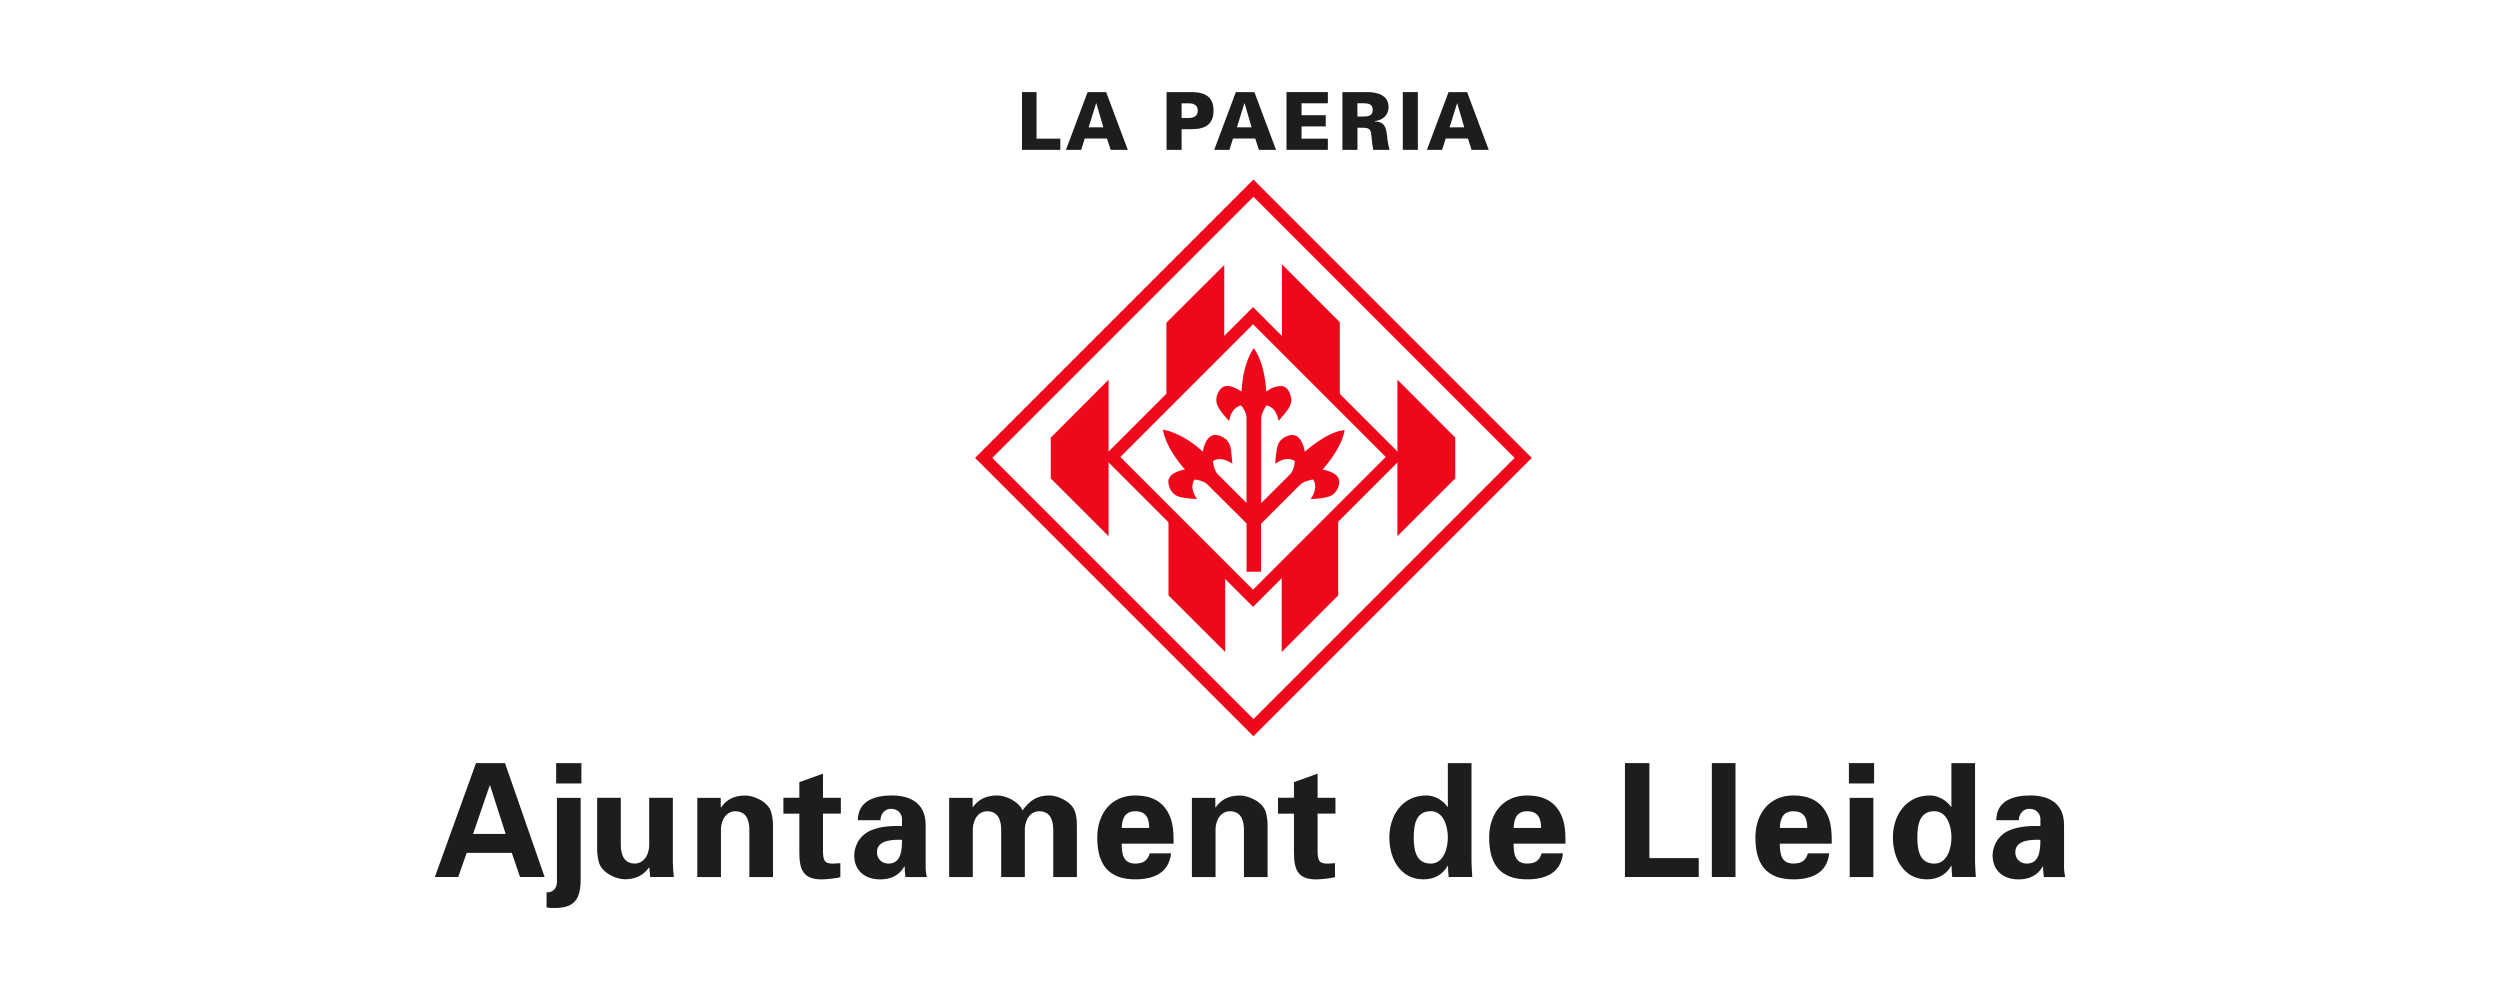 <svg xmlns="http://www.w3.org/2000/svg" id="DLL_-_La_for&#xE7;a_dels_municipis" data-name="DLL - La for&#xE7;a dels municipis" viewBox="0 0 500 200"><defs><style>      .cls-1, .cls-2 {        fill: #1d1d1b;      }      .cls-1, .cls-3, .cls-4 {        fill-rule: evenodd;      }      .cls-5, .cls-4 {        fill: #1d1e1b;      }      .cls-6, .cls-3 {        fill: #ee081b;      }      .cls-7 {        fill: none;        stroke: #ee081b;        stroke-width: 2.43px;      }    </style></defs><g><g><path class="cls-1" d="M91.64,175.4l1.7-4.83h9.02l1.64,4.83h4.92l-7.92-22.78h-5.8l-8.23,22.78h4.67ZM94.61,166.79l3.34-9.72h.06l3.12,9.72h-6.53Z"></path><path class="cls-1" d="M116.12,159.57h-4.73v16.91c-.06,1.29-.88,2.05-2.08,1.99v3c.54.13,1.07.13,1.61.13,4.01,0,5.17-1.8,5.21-5.58v-16.44ZM111.23,152.62v4.07h5.05v-4.07h-5.05Z"></path></g><path class="cls-1" d="M130.03,175.4h4.73c-.09-.95-.16-1.89-.19-2.84v-13h-4.73v9.49c-.06,2.3-1.36,3.66-2.84,3.66-2.34,0-2.81-1.96-2.84-3.66v-9.49h-4.73v10.28c0,.54.06,1.55.32,2.52.57,2.3,3.63,3.5,5.21,3.5,2.4,0,3.88-.98,4.89-2.43l.19,1.96Z"></path><g><path class="cls-1" d="M144.16,159.57h-4.7v15.84h4.73v-9.53c.06-2.3,1.36-3.63,2.84-3.63,2.33,0,2.81,1.92,2.84,3.63v9.53h4.73v-10.32c0-.54-.06-1.54-.32-2.52-.57-2.3-3.63-3.47-5.21-3.47-2.4,0-3.88.95-4.86,2.4l-.06-.09v-1.83Z"></path><path class="cls-1" d="M156.68,159.57v3.16h3.19v7.79c0,3.44.79,5.36,4.48,5.36.66,0,3.19-.22,3.72-.47v-2.78c-.51.03-1.01.09-1.51.09-1.64,0-1.96-.57-1.96-2.65v-7.35h3.57v-3.16h-3.57v-4.83l-4.73,1.7v3.12h-3.19Z"></path></g><path class="cls-1" d="M180.4,167.96c0,1.86-.09,4.76-2.71,4.76-1.32,0-2.3-.95-2.3-2.27,0-2.56,3.38-2.52,5.02-2.49ZM176.11,164.04c-.06-.73.47-2.27,2.11-2.27s2.18,1.29,2.18,1.96v1.48c-1.89-.06-4.29.03-6.18.85-2.87,1.23-3.38,3.91-3.38,5.02,0,3.09,2.21,4.8,5.17,4.8,2.15,0,3.79-.76,4.86-2.59h.06c0,.66.06,1.39.16,2.12h4.26c-.06-.47-.19-.95-.22-1.74v-8.65c0-4.76-3.57-5.93-6.75-5.93-1.7,0-3.38.25-4.67,1.01-1.26.73-2.11,1.96-2.15,3.94h4.54Z"></path><path class="cls-1" d="M194.53,159.57h-4.7v15.84h4.73v-9.53c.06-2.3,1.36-3.63,2.84-3.63,2.33,0,2.81,1.92,2.84,3.63v9.53h4.73v-9.53c.06-2.3,1.36-3.63,2.84-3.63,2.34,0,2.81,1.92,2.84,3.63v9.53h4.73v-9.53c0-1.26.03-2.59-.47-3.79-.66-1.74-3.28-3-5.05-3-2.4,0-3.88.95-5.36,3-.66-1.74-3.28-3-5.05-3-2.4,0-3.88.95-4.86,2.33h-.06v-1.86Z"></path><path class="cls-1" d="M234.72,168.74c0-1.04,0-2.05-.13-3.03-.13-1.01-.35-1.96-.79-2.84-1.32-2.77-3.79-3.78-6.75-3.78-4.83,0-7.6,3.66-7.6,8.42,0,5.3,2.18,8.36,7.6,8.36,3.69,0,6.75-1.29,7.16-5.21h-4.26c-.44,1.45-1.26,2.05-2.9,2.05-2.43,0-2.71-1.92-2.71-3.98h10.38ZM224.35,165.59c.06-1.74.54-3.34,2.71-3.34,2.3,0,2.78,1.61,2.78,3.34h-5.49Z"></path><g><path class="cls-1" d="M243.08,159.57h-4.7v15.84h4.73v-9.53c.06-2.3,1.36-3.63,2.84-3.63,2.34,0,2.81,1.92,2.84,3.63v9.53h4.73v-10.32c0-.54-.06-1.54-.32-2.52-.57-2.3-3.63-3.47-5.21-3.47-2.4,0-3.88.95-4.86,2.4l-.06-.09v-1.83Z"></path><path class="cls-1" d="M255.6,159.57v3.16h3.19v7.79c0,3.44.79,5.36,4.48,5.36.66,0,3.19-.22,3.73-.47v-2.78c-.51.03-1.01.09-1.52.09-1.64,0-1.96-.57-1.96-2.65v-7.35h3.57v-3.16h-3.57v-4.83l-4.73,1.7v3.12h-3.19Z"></path><path class="cls-1" d="M282.75,167.48c0-2.43.38-5.24,3.41-5.24,2.56,0,3.41,3.06,3.41,5.24s-.85,5.24-3.41,5.24c-3.03,0-3.41-2.81-3.41-5.24ZM289.57,161.39h-.06c-.88-1.32-2.59-2.3-4.23-2.3-4.92,0-7.41,4.13-7.41,8.39s2.18,8.39,6.81,8.39c2.05,0,3.82-.85,4.86-2.71h.06c0,.76.06,1.48.13,2.24h4.73c-.06-1.04-.16-2.12-.16-3.15v-19.62h-4.73v8.77Z"></path></g><g><path class="cls-1" d="M313.1,168.74c0-1.04,0-2.05-.13-3.03-.13-1.01-.35-1.96-.79-2.84-1.33-2.77-3.79-3.78-6.75-3.78-4.83,0-7.6,3.66-7.6,8.42,0,5.3,2.18,8.36,7.6,8.36,3.69,0,6.75-1.29,7.16-5.21h-4.26c-.44,1.45-1.26,2.05-2.9,2.05-2.43,0-2.71-1.92-2.71-3.98h10.38ZM302.73,165.59c.06-1.74.54-3.34,2.71-3.34,2.3,0,2.78,1.61,2.78,3.34h-5.49Z"></path><polygon class="cls-1" points="339.75 175.4 339.75 171.62 329.88 171.62 329.88 152.62 324.99 152.62 324.99 175.4 339.75 175.4"></polygon><rect class="cls-2" x="342.37" y="152.62" width="4.73" height="22.78"></rect></g><path class="cls-1" d="M366.35,168.74c0-1.04,0-2.05-.13-3.03-.13-1.01-.35-1.96-.79-2.84-1.33-2.77-3.79-3.78-6.75-3.78-4.83,0-7.6,3.66-7.6,8.42,0,5.3,2.18,8.36,7.6,8.36,3.69,0,6.75-1.29,7.16-5.21h-4.26c-.44,1.45-1.26,2.05-2.9,2.05-2.43,0-2.71-1.92-2.71-3.98h10.38ZM355.97,165.59c.06-1.74.54-3.34,2.71-3.34,2.3,0,2.77,1.61,2.77,3.34h-5.49Z"></path><path class="cls-1" d="M369.94,159.57v15.84h4.73v-15.84h-4.73ZM369.78,152.62v4.07h5.04v-4.07h-5.04Z"></path><path class="cls-1" d="M383.47,167.48c0-2.43.38-5.24,3.41-5.24,2.56,0,3.41,3.06,3.41,5.24s-.85,5.24-3.41,5.24c-3.03,0-3.41-2.81-3.41-5.24ZM390.28,161.39h-.06c-.88-1.32-2.59-2.3-4.23-2.3-4.92,0-7.41,4.13-7.41,8.39s2.18,8.39,6.81,8.39c2.05,0,3.82-.85,4.86-2.71h.06c0,.76.06,1.48.13,2.24h4.73c-.06-1.04-.16-2.12-.16-3.15v-19.62h-4.73v8.77Z"></path><path class="cls-1" d="M408.07,167.96c0,1.86-.09,4.76-2.71,4.76-1.33,0-2.3-.95-2.3-2.27,0-2.56,3.38-2.52,5.02-2.49ZM403.78,164.04c-.06-.73.47-2.27,2.12-2.27s2.18,1.29,2.18,1.96v1.48c-1.89-.06-4.29.03-6.18.85-2.87,1.23-3.38,3.91-3.38,5.02,0,3.09,2.21,4.8,5.17,4.8,2.15,0,3.79-.76,4.86-2.59h.06c0,.66.07,1.39.16,2.12h4.26c-.06-.47-.19-.95-.22-1.74v-8.65c0-4.76-3.57-5.93-6.75-5.93-1.7,0-3.37.25-4.67,1.01-1.26.73-2.11,1.96-2.14,3.94h4.54Z"></path></g><polygon class="cls-4" points="212.07 29.97 212.07 27.73 207.31 27.73 207.31 18.42 204.4 18.42 204.4 29.97 212.07 29.97"></polygon><path class="cls-4" d="M216.24,29.97l.71-2.26h4.45l.73,2.26h3.43l-4.33-11.55h-3.71l-4.33,11.55h3.04ZM217.73,25.47l1.49-4.8h.05l1.4,4.8h-2.93Z"></path><path class="cls-4" d="M236.32,29.97v-4.13h1.98c2.66,0,4.41-.91,4.41-3.71s-1.74-3.71-4.41-3.71h-4.99v11.55h3.01ZM236.32,23.6v-2.94h1.55c1.19.05,1.68.62,1.68,1.47s-.5,1.42-1.68,1.47h-1.55Z"></path><path class="cls-4" d="M245.89,29.97l.71-2.26h4.45l.73,2.26h3.43l-4.33-11.55h-3.71l-4.33,11.55h3.04ZM247.38,25.47l1.49-4.8h.05l1.4,4.8h-2.93Z"></path><polygon class="cls-4" points="265.57 29.97 265.57 27.73 260.31 27.73 260.31 25.28 265.15 25.28 265.15 23.04 260.31 23.04 260.31 20.66 265.57 20.66 265.57 18.42 257.3 18.42 257.3 29.97 265.57 29.97"></polygon><path class="cls-4" d="M271.48,23.31v-2.66h1.17c.96,0,1.89.14,1.89,1.33s-.93,1.33-1.89,1.33h-1.17ZM271.48,25.55h1.13c1.53,0,1.59.58,1.71,1.97.07.82.16,1.65.33,2.45h3.26c-.25-.93-.42-1.84-.49-2.8-.2-1.79-.56-2.83-2.48-2.88v-.06c1.52-.19,2.77-1.1,2.77-2.83,0-2.45-2.38-2.98-4.21-2.98h-5.02v11.55h3.01v-4.41Z"></path><rect class="cls-5" x="280.56" y="18.42" width="3.01" height="11.55"></rect><path class="cls-4" d="M288.43,29.97l.71-2.26h4.45l.73,2.26h3.43l-4.33-11.55h-3.71l-4.33,11.55h3.04ZM289.92,25.47l1.49-4.8h.04l1.4,4.8h-2.93Z"></path><path class="cls-6" d="M232.6,85.93h.06s3.75.54,7.91,4.41c0,0,.35-2.88,2.11-3.31,0,0,.91-.34,2.42.76,0,0,.96.65,1.13,2.35l.24,2.61s-2.27-1.7-3.9-.5c0,0,.21,1.73.92,2.53l5.81,5.81v-16.85s.11-1.27-1.07-2.64c0,0-1.87.11-2.41,3.11,0,0-2.01-2.15-2.34-3.17,0,0-.6-1.22.21-2.63,0,0,.52-1.36,2.01-1.2,0,0,.96,0,2.6,1.11,0,0,.15-2.9.73-4.75,0,0,.6-2.42,1.74-3.95,0,0,1.14,1.57,1.78,4.06,0,0,.56,1.97.69,4.64,0,0,1.37-1.15,3.03-1.11,0,0,1.56-.12,1.99,2.57,0,0,.22.92-.88,2.41,0,0-.63.8-1.67,2,0,0-.17-1.5-1.12-2.43,0,0-.48-.5-1.29-.68,0,0-1.05,1.43-1.07,2.65v16.91l5.81-5.8s.82-.82.92-2.6c0,0-1.38-1.28-3.9.5,0,0,.07-2.49.55-3.81,0,0,.31-1.23,1.99-1.77,0,0,1.44-.64,2.35.61,0,0,.74.84,1.01,2.58,0,0,4.33-4,7.96-4.35,0,0-.18,3.08-4.4,7.91,0,0,2.94.46,3.29,2.05,0,0,.43,1.72-1.41,3.07,0,0-.8.68-4.28.78,0,0,1.7-2.17.5-3.91,0,0-1.78.24-2.55,1l-7.86,7.86v9.58h-2.9v-9.65l-7.85-7.83s-.65-.76-2.54-.95c0,0-1.26,1.34.48,3.89,0,0-3.27-.09-4.18-.71,0,0-1.57-.79-1.55-2.93,0,0,.11-1.03,1.29-1.59,0,0,.77-.46,2.03-.68,0,0-3.68-3.91-4.39-7.89v-.06"></path><g><polyline class="cls-3" points="233.7 102.76 233.7 119.08 245.03 130.4 245.03 114.07"></polyline><polyline class="cls-3" points="244.85 68.95 244.85 53 233.28 64.54 233.28 80.44"></polyline></g><g><polyline class="cls-3" points="256.34 113.98 256.34 130.4 267.64 119.09 267.64 102.65"></polyline><polyline class="cls-3" points="267.96 80.5 267.96 64.43 256.39 52.86 256.39 68.91"></polyline></g><polygon class="cls-6" points="291.05 95.68 291.05 87.52 279.48 75.93 279.48 107.24 291.05 95.68"></polygon><polygon class="cls-6" points="210.15 95.68 210.15 87.52 221.72 75.93 221.72 107.24 210.15 95.68"></polygon><rect class="cls-7" x="230.63" y="71.41" width="39.97" height="39.97" transform="translate(8.77 203.98) rotate(-45)"></rect><rect class="cls-7" x="212.53" y="53.43" width="76.3" height="76.3" transform="translate(8.67 204.08) rotate(-45)"></rect></svg>
